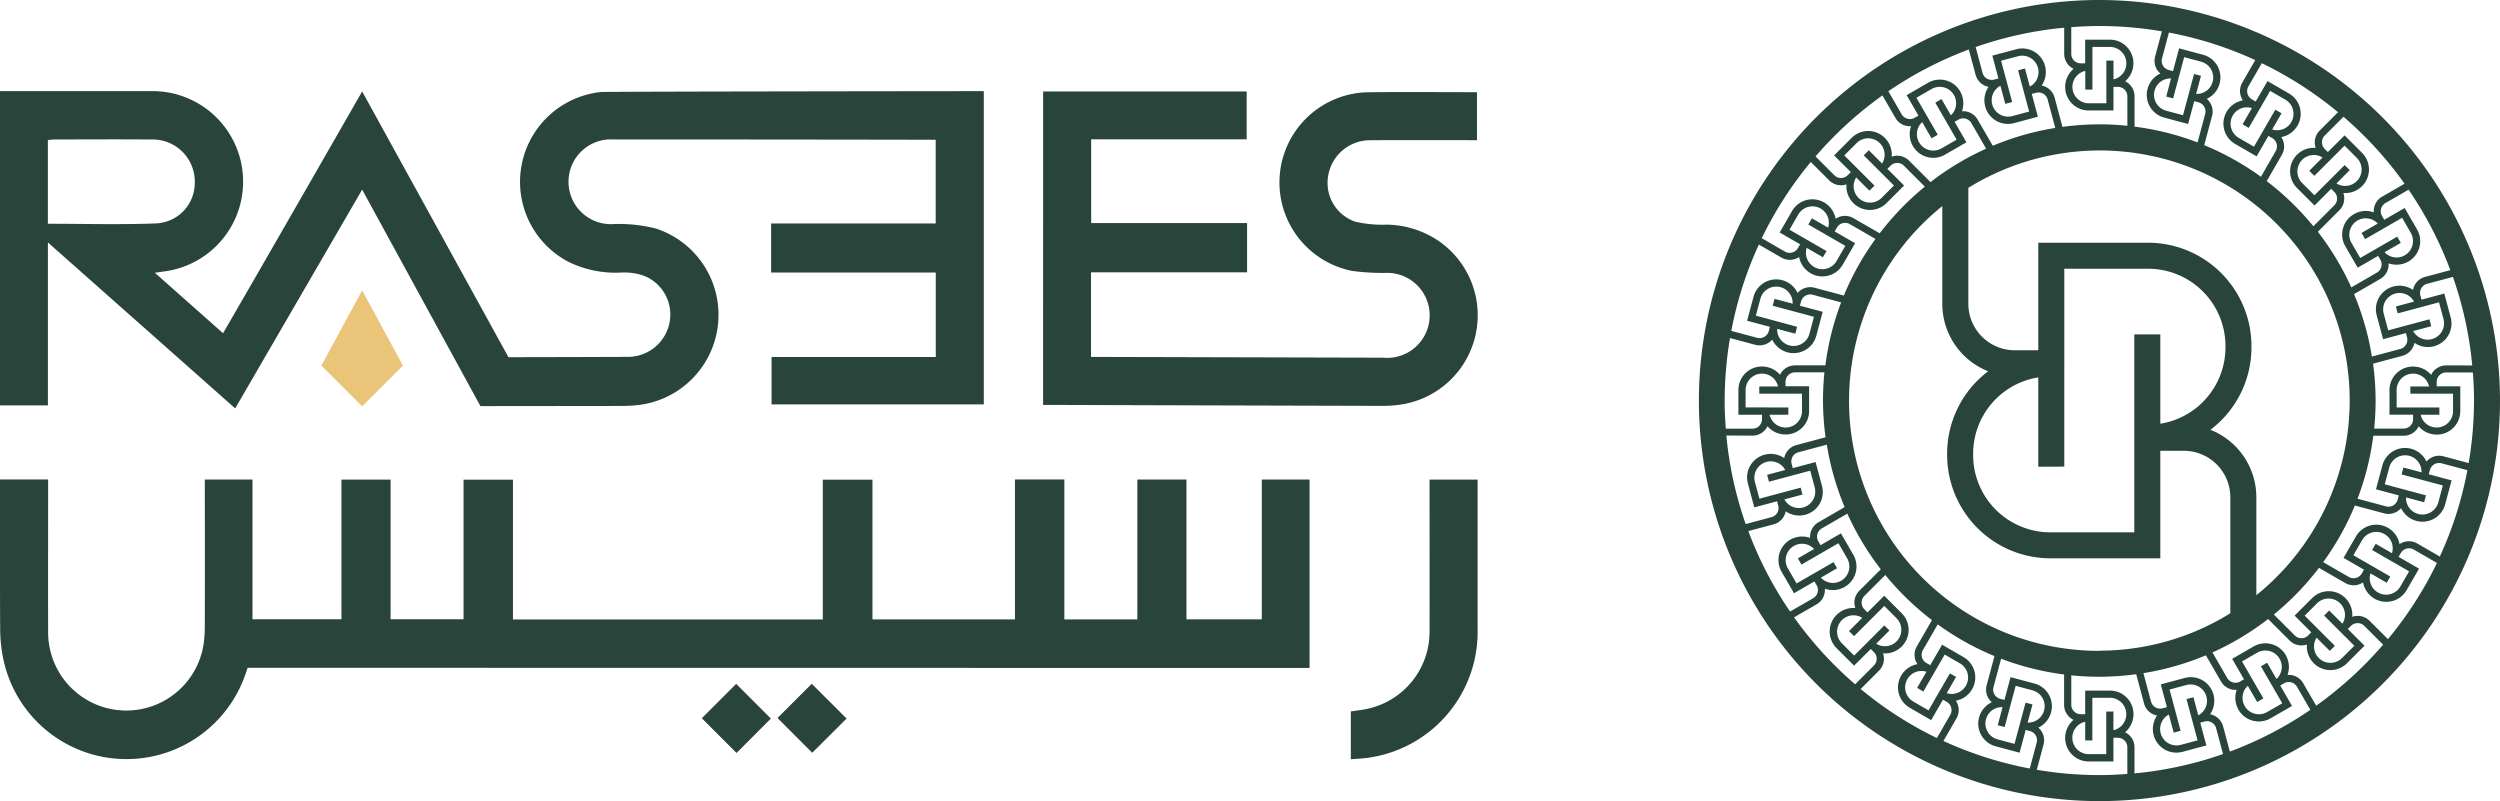 <?xml version="1.0" encoding="UTF-8"?>
<svg xmlns="http://www.w3.org/2000/svg" xmlns:xlink="http://www.w3.org/1999/xlink" id="Vector_Smart_Object" data-name="Vector Smart Object" width="181" height="58" viewBox="0 0 181 58">
  <defs>
    <clipPath id="clip-path">
      <rect id="Rectangle_2" data-name="Rectangle 2" width="181" height="58" fill="none"></rect>
    </clipPath>
  </defs>
  <g id="Group_4" data-name="Group 4">
    <g id="Group_3" data-name="Group 3" clip-path="url(#clip-path)">
      <path id="Path_225" data-name="Path 225" d="M11.21,19.748l4.939,4.378C19.534,18.293,26.22,6.62,26.22,6.62L36.813,25.861s5.969-.009,8.672-.024A3.069,3.069,0,0,0,48.5,23.2a3.013,3.013,0,0,0-1.991-3.275,4.483,4.483,0,0,0-1.5-.194,7.73,7.73,0,0,1-3.871-.784A6.538,6.538,0,0,1,43.507,6.662c.313-.035,27.506-.064,27.72-.064V29.277H55.861V25.845H67.75V19.731H55.829v-3.55H67.745V10.122c-.176-.009-15.716-.029-23.314-.024a3.069,3.069,0,1,0-.158,6.131,10.847,10.847,0,0,1,3.228.321,6.575,6.575,0,0,1-1.268,12.773,10.546,10.546,0,0,1-1.154.068c-3.281.005-10.295.012-10.295.012L26.22,13.729,17.028,29.567,3.468,17.553v11.8H0V6.6H.56q5.133,0,10.265,0a6.555,6.555,0,0,1,1.238,13.027c-.243.032-.484.069-.854.122M3.465,16.2c2.669,0,5.281.076,7.886-.028A2.926,2.926,0,0,0,14.1,13.293,3.05,3.05,0,0,0,10.937,10.1c-2.35-.019-4.7-.006-7.05,0-.136,0-.271.025-.422.039Z" fill="#29443a"></path>
      <path id="Path_226" data-name="Path 226" d="M75.522,6.623H90.259v3.463H79V16.15H90.289v3.566h-11.3v6.126h.618l20.531.054a3.077,3.077,0,1,0,.219-6.139,16.411,16.411,0,0,1-2.461-.143A6.53,6.53,0,0,1,99,6.68c2.63-.029,5.26-.006,7.934-.006v3.474h-.568c-2.4,0-4.808-.012-7.212.005A3.072,3.072,0,0,0,96.149,12.8a2.959,2.959,0,0,0,2,3.258,8.679,8.679,0,0,0,2.231.206,6.866,6.866,0,0,1,3.76,1.168,6.536,6.536,0,0,1-2.955,11.89,8.234,8.234,0,0,1-.943.064q-12.108-.031-24.216-.07h-.507Z" fill="#29443a"></path>
      <path id="Path_227" data-name="Path 227" d="M0,34.711H3.485v.638c0,3.438-.01,6.877,0,10.315a5.661,5.661,0,0,0,11.258.959,9.566,9.566,0,0,0,.085-1.257q.01-5,0-10v-.65h3.452V44.833h6.441V34.724h3.558v10.11h5.282V34.726h3.576V44.849H59.571V34.73h3.595V44.846H73.484V34.714H77.06V44.843h5.284V34.716H85.9V44.841h5.454V34.718h3.459v13.64h-.727c-25.182,0-76.163-.01-76.163-.01s-.026.116-.188.564A9.109,9.109,0,0,1,.222,47.627a11.04,11.04,0,0,1-.21-2.139C-.009,42.1,0,38.717,0,35.331v-.62" fill="#29443a"></path>
      <path id="Path_228" data-name="Path 228" d="M97.8,54.971V51.508c.385-.058.749-.1,1.1-.169a5.706,5.706,0,0,0,4.6-5.636c.009-3.438,0-6.877,0-10.315v-.664h3.479v.57q0,5.132,0,10.263a9.2,9.2,0,0,1-7.815,9.289c-.427.074-.865.08-1.37.124" fill="#29443a"></path>
      <path id="Path_229" data-name="Path 229" d="M56.29,51.984l2.481-2.478,2.522,2.517L58.805,54.5l-2.515-2.52" fill="#29443a"></path>
      <path id="Path_230" data-name="Path 230" d="M50.812,52,53.3,49.511l2.512,2.513-2.488,2.491L50.812,52" fill="#29443a"></path>
      <path id="Path_231" data-name="Path 231" d="M26.22,21.025s-1.989,3.649-2.953,5.44l2.953,2.956,2.953-2.956c-.965-1.791-2.953-5.44-2.953-5.44" fill="#eac579"></path>
      <path id="Path_232" data-name="Path 232" d="M151.992,0A29,29,0,1,0,181,29,29.037,29.037,0,0,0,151.992,0m27.125,29a27.15,27.15,0,0,1-.385,4.526l-1.83-.49a1.207,1.207,0,0,0-1.225.378,1.719,1.719,0,0,0-1.116-.925,1.7,1.7,0,0,0-2.075,1.2l-.465,1.736,1.651.442-.083.309a.686.686,0,0,1-.84.485l-2.064-.553a19.844,19.844,0,0,0,1.142-4.56h2.2a1.207,1.207,0,0,0,1.085-.682,1.72,1.72,0,0,0,1.318.6,1.7,1.7,0,0,0,1.694-1.694v-1.8h-1.709v-.321a.686.686,0,0,1,.686-.685h1.935c.05.67.084,1.345.084,2.028M166.858,44.573l.9-.9a1.188,1.188,0,0,1,1.834,1.485l-.959-.959-.367.367,2.187,2.186-.9.9a1.188,1.188,0,0,1-1.834-1.485l.959.959.367-.367ZM167.4,43.3l-1.271,1.271,1.209,1.208-.227.226a.686.686,0,0,1-.969,0l-1.516-1.515a20.169,20.169,0,0,0,3.269-3.377l1.909,1.1a1.206,1.206,0,0,0,1.281-.048,1.72,1.72,0,0,0,.839,1.183,1.7,1.7,0,0,0,2.315-.62l.9-1.557-1.48-.854.16-.278a.686.686,0,0,1,.937-.251l1.68.97a27.188,27.188,0,0,1-3.55,5.517l-1.333-1.333a1.206,1.206,0,0,0-1.25-.285,1.719,1.719,0,0,0-.5-1.359,1.7,1.7,0,0,0-2.4,0M162.07,51.39a1.7,1.7,0,0,0,2.315.62l1.557-.9-.854-1.48.278-.16a.686.686,0,0,1,.936.251l.966,1.672a27.066,27.066,0,0,1-5.826,3.022l-.491-1.832a1.206,1.206,0,0,0-.94-.871,1.718,1.718,0,0,0,.243-1.429,1.7,1.7,0,0,0-2.075-1.2l-1.737.465.442,1.65-.309.083a.686.686,0,0,1-.84-.485l-.552-2.061a19.841,19.841,0,0,0,4.522-1.29l1.1,1.9a1.207,1.207,0,0,0,1.133.6,1.719,1.719,0,0,0,.135,1.443m.25-3.5,1.108-.639a1.188,1.188,0,0,1,1.387,1.909l-.678-1.175-.45.26,1.546,2.678-1.108.639a1.188,1.188,0,0,1-1.387-1.909l.678,1.175.449-.26Zm-8.463,5.125a1.718,1.718,0,0,0,.605-1.318A1.7,1.7,0,0,0,152.768,50h-1.8v1.709h-.32a.686.686,0,0,1-.686-.686V48.894a19.779,19.779,0,0,0,4.7-.081l.569,2.122a1.206,1.206,0,0,0,.94.871,1.718,1.718,0,0,0-.243,1.429,1.7,1.7,0,0,0,2.075,1.2l1.737-.465-.442-1.65.31-.083a.686.686,0,0,1,.84.485l.5,1.871a26.932,26.932,0,0,1-6.411,1.4V54.1a1.205,1.205,0,0,0-.682-1.085m-1.362-1.5V54.6h-1.279a1.187,1.187,0,0,1-.246-2.346v1.356h.519V50.521h1.279a1.187,1.187,0,0,1,.246,2.346V51.512Zm4.583-1.593,1.235-.331a1.187,1.187,0,0,1,.845,2.2l-.351-1.31-.5.134.8,2.987-1.235.331a1.187,1.187,0,0,1-.845-2.2l.351,1.31.5-.134Zm-5.086-2.8a18.1,18.1,0,0,1-11.368-32.2V22a5.256,5.256,0,0,0,3.321,4.881,7.471,7.471,0,0,0-2.97,5.963v.1a7.489,7.489,0,0,0,7.482,7.479h7.952V32.638h1.7A3.369,3.369,0,0,1,161.476,36v8.4a17.988,17.988,0,0,1-9.484,2.709m-6.858,5.531.8-2.987,1.235.331a1.188,1.188,0,0,1-.369,2.33l.351-1.31-.5-.134-.8,2.987-1.235-.331a1.187,1.187,0,0,1,.37-2.33l-.351,1.31Zm-.927-1.8a1.719,1.719,0,0,0-.926,1.116,1.7,1.7,0,0,0,1.2,2.075l1.737.465.443-1.65.31.083a.686.686,0,0,1,.485.839l-.5,1.872a26.9,26.9,0,0,1-6.251-1.994l.945-1.636a1.205,1.205,0,0,0-.048-1.28,1.719,1.719,0,0,0,1.183-.839,1.7,1.7,0,0,0-.62-2.314l-1.557-.9-.855,1.48L139.47,48a.686.686,0,0,1-.251-.936l1.073-1.857A19.988,19.988,0,0,0,144.4,47.5l-.568,2.121a1.206,1.206,0,0,0,.378,1.224m-7.782-5.567-2.187,2.186-.9-.9a1.188,1.188,0,0,1,1.485-1.833l-.959.959.367.367,2.187-2.186.9.9a1.188,1.188,0,0,1-1.485,1.833l.959-.959Zm-.1,2.025a1.72,1.72,0,0,0,1.36-.5,1.7,1.7,0,0,0,0-2.4l-1.271-1.271-1.209,1.208-.227-.227a.686.686,0,0,1,0-.969l1.516-1.515a20.166,20.166,0,0,0,3.377,3.268l-1.1,1.908a1.206,1.206,0,0,0,.048,1.28,1.719,1.719,0,0,0-1.183.839,1.7,1.7,0,0,0,.62,2.314l1.557.9.855-1.48.278.16a.686.686,0,0,1,.251.936l-.97,1.68a27.2,27.2,0,0,1-5.518-3.549l1.333-1.333a1.205,1.205,0,0,0,.285-1.249m2.92,2.765,1.546-2.678,1.107.639a1.187,1.187,0,0,1-.96,2.155l.678-1.174-.449-.26-1.546,2.678-1.107-.639a1.187,1.187,0,0,1,.96-2.155L138.8,49.8Zm-6.5-9.373-2.679,1.546-.639-1.107a1.188,1.188,0,0,1,1.909-1.386l-1.175.678.259.45,2.678-1.546.639,1.107a1.188,1.188,0,0,1-1.909,1.386L133,41.141Zm-1.7-1.751a1.72,1.72,0,0,0-1.444.135,1.7,1.7,0,0,0-.62,2.314l.9,1.557,1.48-.854.16.278a.686.686,0,0,1-.251.936l-1.673.965a27.069,27.069,0,0,1-3.023-5.824l1.833-.491a1.206,1.206,0,0,0,.872-.94,1.719,1.719,0,0,0,1.43.243,1.7,1.7,0,0,0,1.2-2.075l-.465-1.736-1.651.442-.083-.309a.686.686,0,0,1,.485-.839l2.061-.552a19.824,19.824,0,0,0,1.291,4.521l-1.9,1.1a1.207,1.207,0,0,0-.6,1.133M124.867,29a27.154,27.154,0,0,1,.385-4.526l1.83.49a1.206,1.206,0,0,0,1.225-.378,1.719,1.719,0,0,0,1.117.925,1.7,1.7,0,0,0,2.075-1.2l.465-1.736-1.651-.442.083-.309a.687.687,0,0,1,.84-.485l2.064.553a19.818,19.818,0,0,0-1.142,4.56h-2.2a1.207,1.207,0,0,0-1.085.682,1.72,1.72,0,0,0-1.318-.6,1.7,1.7,0,0,0-1.695,1.694v1.8h1.709v.321a.686.686,0,0,1-.686.685h-1.935c-.05-.67-.084-1.345-.084-2.028m12.258-15.574-.9.9a1.188,1.188,0,0,1-1.834-1.485l.959.959.367-.367-2.187-2.186.9-.9a1.188,1.188,0,0,1,1.834,1.485l-.959-.959-.367.367Zm-.537,1.271,1.271-1.271-1.209-1.208.227-.226a.686.686,0,0,1,.97,0l1.516,1.515a20.176,20.176,0,0,0-3.269,3.377l-1.909-1.1a1.207,1.207,0,0,0-1.281.048,1.72,1.72,0,0,0-.839-1.183,1.7,1.7,0,0,0-2.315.62l-.9,1.557,1.48.854-.16.278a.686.686,0,0,1-.936.251l-1.68-.97a27.183,27.183,0,0,1,3.55-5.517l1.334,1.333a1.207,1.207,0,0,0,1.25.285,1.719,1.719,0,0,0,.5,1.359,1.7,1.7,0,0,0,2.4,0M133.6,17.8l-.639,1.107a1.188,1.188,0,0,1-2.156-.96l1.175.678.259-.449-2.679-1.546.64-1.107a1.188,1.188,0,0,1,2.156.96l-1.175-.678-.26.45Zm-4.624.852a1.206,1.206,0,0,0,1.281-.048,1.719,1.719,0,0,0,.839,1.183,1.7,1.7,0,0,0,2.315-.62l.9-1.557-1.48-.854.16-.278a.686.686,0,0,1,.936-.251l1.858,1.072a19.982,19.982,0,0,0-2.292,4.1l-2.121-.568a1.207,1.207,0,0,0-1.225.378,1.719,1.719,0,0,0-1.116-.925,1.7,1.7,0,0,0-2.075,1.2l-.465,1.736,1.651.442-.083.31a.686.686,0,0,1-.84.485l-1.872-.5a26.871,26.871,0,0,1,1.995-6.25Zm-1.852,4.2.331-1.235a1.188,1.188,0,0,1,2.331.369l-1.31-.351-.134.5,2.987.8L131,24.179a1.188,1.188,0,0,1-2.331-.369l1.31.351.134-.5Zm-.742,6.644V28.224a1.188,1.188,0,0,1,2.347-.246h-1.357V28.5h3.093v1.279a1.188,1.188,0,0,1-2.347.246h1.357V29.5Zm.5,2.044a1.206,1.206,0,0,0,1.085-.682,1.719,1.719,0,0,0,1.318.6,1.7,1.7,0,0,0,1.695-1.694v-1.8h-1.709v-.32a.686.686,0,0,1,.686-.685h2.132a19.763,19.763,0,0,0,.081,4.7l-2.122.568a1.206,1.206,0,0,0-.872.939,1.72,1.72,0,0,0-1.43-.243,1.7,1.7,0,0,0-1.2,2.075l.465,1.736,1.651-.442.083.31a.686.686,0,0,1-.485.839l-1.872.5a26.9,26.9,0,0,1-1.4-6.41Zm3.486,3.766-2.987.8-.331-1.235a1.188,1.188,0,0,1,2.2-.845l-1.311.351.134.5,2.987-.8.331,1.235a1.188,1.188,0,0,1-2.2.845l1.31-.351Zm19.087-1.523V19.457h6.069a5.6,5.6,0,0,1,5.6,5.6v.1a5.6,5.6,0,0,1-4.716,5.52V24.211h-1.884V38.543h-6.069a5.6,5.6,0,0,1-5.6-5.6v-.1a5.6,5.6,0,0,1,4.716-5.52v6.467Zm10.58-2.667a7.471,7.471,0,0,0,2.97-5.963v-.1a7.489,7.489,0,0,0-7.482-7.48h-7.952v7.788h-1.7A3.369,3.369,0,0,1,142.508,22V13.6a18.093,18.093,0,0,1,20.852,29.49V36a5.256,5.256,0,0,0-3.321-4.881M141.914,6.609a1.7,1.7,0,0,0-2.315-.62l-1.557.9.855,1.48-.278.16a.686.686,0,0,1-.936-.251l-.966-1.672a27.077,27.077,0,0,1,5.826-3.022l.491,1.832a1.207,1.207,0,0,0,.94.871,1.717,1.717,0,0,0-.243,1.429,1.7,1.7,0,0,0,2.075,1.2l1.737-.465L147.1,6.8l.309-.083a.686.686,0,0,1,.84.485l.552,2.061a19.84,19.84,0,0,0-4.522,1.291l-1.1-1.9a1.207,1.207,0,0,0-1.133-.6,1.719,1.719,0,0,0-.135-1.443m-.25,3.5-1.108.639a1.188,1.188,0,0,1-1.387-1.909l.678,1.174.45-.259-1.546-2.678,1.108-.639a1.188,1.188,0,0,1,1.387,1.909l-.678-1.175-.45.259Zm8.463-5.125a1.718,1.718,0,0,0-.605,1.318A1.7,1.7,0,0,0,151.216,8h1.8V6.289h.32a.686.686,0,0,1,.686.685V9.106a19.777,19.777,0,0,0-4.7.081l-.569-2.122a1.207,1.207,0,0,0-.939-.872,1.72,1.72,0,0,0,.243-1.429,1.7,1.7,0,0,0-2.075-1.2l-1.737.465.442,1.65-.31.083a.686.686,0,0,1-.84-.485l-.5-1.871a26.917,26.917,0,0,1,6.411-1.4V3.9a1.205,1.205,0,0,0,.682,1.085m1.362,1.5V3.4h1.279a1.187,1.187,0,0,1,.246,2.346V4.387H152.5V7.478h-1.279a1.187,1.187,0,0,1-.246-2.346V6.488Zm-4.583,1.593-1.235.331a1.187,1.187,0,0,1-.845-2.2l.351,1.31.5-.134-.8-2.987,1.235-.331a1.187,1.187,0,0,1,.845,2.2l-.351-1.31-.5.134ZM158.85,5.355l-.8,2.987-1.235-.331a1.188,1.188,0,0,1,.37-2.33l-.351,1.31.5.134.8-2.987,1.235.331A1.188,1.188,0,0,1,159,6.8l.351-1.31Zm.927,1.8a1.72,1.72,0,0,0,.926-1.116,1.7,1.7,0,0,0-1.2-2.075L157.767,3.5l-.442,1.651-.31-.083a.686.686,0,0,1-.485-.839l.5-1.872a26.893,26.893,0,0,1,6.251,1.994l-.945,1.636a1.206,1.206,0,0,0,.048,1.28,1.718,1.718,0,0,0-1.183.839,1.7,1.7,0,0,0,.62,2.314l1.557.9.855-1.48.277.16a.686.686,0,0,1,.251.936L163.692,12.8a19.99,19.99,0,0,0-4.106-2.291l.569-2.121a1.206,1.206,0,0,0-.378-1.224m7.782,5.567,2.187-2.186.9.9a1.188,1.188,0,0,1-1.485,1.833l.959-.959-.367-.367-2.187,2.186-.9-.9a1.188,1.188,0,0,1,1.485-1.833l-.959.959Zm.1-2.025a1.718,1.718,0,0,0-1.36.5,1.7,1.7,0,0,0,0,2.4l1.271,1.271,1.209-1.208.226.227a.686.686,0,0,1,0,.969l-1.516,1.516a20.157,20.157,0,0,0-3.378-3.268l1.1-1.909a1.206,1.206,0,0,0-.048-1.28,1.72,1.72,0,0,0,1.183-.839,1.7,1.7,0,0,0-.62-2.314l-1.557-.9-.855,1.48-.278-.16a.686.686,0,0,1-.251-.936l.97-1.68a27.2,27.2,0,0,1,5.518,3.549l-1.333,1.333a1.206,1.206,0,0,0-.285,1.249m-2.921-2.765-1.546,2.678-1.108-.639a1.187,1.187,0,0,1,.96-2.155l-.678,1.174.449.259,1.546-2.678,1.108.639a1.187,1.187,0,0,1-.96,2.155l.678-1.174Zm6.5,9.373,2.678-1.546.639,1.107a1.188,1.188,0,0,1-1.909,1.386l1.175-.678-.26-.45-2.678,1.546-.639-1.107a1.188,1.188,0,0,1,1.909-1.386l-1.175.678Zm1.7,1.751a1.72,1.72,0,0,0,1.444-.135,1.7,1.7,0,0,0,.62-2.314l-.9-1.557-1.48.854-.16-.278a.686.686,0,0,1,.251-.936l1.672-.965a27.058,27.058,0,0,1,3.023,5.824l-1.832.491a1.206,1.206,0,0,0-.872.94,1.718,1.718,0,0,0-1.429-.243,1.7,1.7,0,0,0-1.2,2.075l.465,1.736,1.651-.442.083.309a.686.686,0,0,1-.485.839l-2.061.552a19.826,19.826,0,0,0-1.291-4.521l1.9-1.1a1.206,1.206,0,0,0,.6-1.133m2.959,4.056-2.987.8-.331-1.235a1.188,1.188,0,0,1,2.2-.845l-1.31.351.134.5,2.987-.8.331,1.235a1.188,1.188,0,0,1-2.2.845l1.31-.351ZM170.384,40.2l.639-1.107a1.188,1.188,0,0,1,2.156.96L172,39.371l-.259.449,2.678,1.546-.64,1.107a1.188,1.188,0,0,1-2.156-.96l1.175.678.259-.45Zm4.624-.852a1.206,1.206,0,0,0-1.281.048,1.718,1.718,0,0,0-.839-1.183,1.7,1.7,0,0,0-2.315.62l-.9,1.557,1.48.854-.16.278a.686.686,0,0,1-.936.251L168.2,40.7a19.981,19.981,0,0,0,2.292-4.1l2.121.568a1.206,1.206,0,0,0,1.225-.377,1.72,1.72,0,0,0,1.117.925,1.7,1.7,0,0,0,2.075-1.2l.465-1.736-1.651-.442.083-.31a.686.686,0,0,1,.84-.485l1.872.5a26.886,26.886,0,0,1-1.995,6.25Zm1.852-4.2-.331,1.235a1.188,1.188,0,0,1-2.331-.369l1.31.351.134-.5-2.987-.8.331-1.235a1.188,1.188,0,0,1,2.331.369l-1.31-.351-.134.5ZM177.6,28.5v1.279a1.188,1.188,0,0,1-2.347.246h1.357V29.5h-3.093V28.224a1.188,1.188,0,0,1,2.347-.246H174.51V28.5Zm-.5-2.044a1.206,1.206,0,0,0-1.085.682,1.719,1.719,0,0,0-1.318-.6A1.7,1.7,0,0,0,173,28.224v1.8h1.709v.32a.686.686,0,0,1-.686.685h-2.132a19.763,19.763,0,0,0-.081-4.7l2.122-.568a1.207,1.207,0,0,0,.872-.939,1.719,1.719,0,0,0,1.429.243,1.7,1.7,0,0,0,1.2-2.075l-.465-1.736-1.651.442-.083-.309a.686.686,0,0,1,.485-.839l1.872-.5a26.9,26.9,0,0,1,1.4,6.41ZM174.09,13.3l-1.629.94a1.206,1.206,0,0,0-.6,1.133,1.719,1.719,0,0,0-1.444.135,1.7,1.7,0,0,0-.62,2.314l.9,1.557,1.48-.854.16.277a.686.686,0,0,1-.251.936l-1.853,1.069a20.033,20.033,0,0,0-2.421-4.027l1.56-1.559a1.206,1.206,0,0,0,.285-1.249,1.72,1.72,0,0,0,1.36-.5,1.7,1.7,0,0,0,0-2.4l-1.271-1.271-1.209,1.208-.227-.227a.686.686,0,0,1,0-.969l1.36-1.36a27.34,27.34,0,0,1,4.42,4.845M156.52,2.268l-.49,1.829a1.206,1.206,0,0,0,.378,1.224,1.719,1.719,0,0,0-.926,1.116,1.7,1.7,0,0,0,1.2,2.075l1.737.465.443-1.651.309.083a.686.686,0,0,1,.485.839l-.553,2.063a19.844,19.844,0,0,0-4.561-1.142v-2.2a1.206,1.206,0,0,0-.682-1.085,1.72,1.72,0,0,0,.6-1.318,1.7,1.7,0,0,0-1.694-1.694h-1.8V4.586h-.32a.686.686,0,0,1-.686-.685V1.967c.67-.05,1.345-.084,2.028-.084a27.17,27.17,0,0,1,4.527.385m-20.227,4.64.941,1.629a1.206,1.206,0,0,0,1.133.6,1.718,1.718,0,0,0,.135,1.444,1.7,1.7,0,0,0,2.315.62l1.557-.9-.855-1.48.277-.16a.686.686,0,0,1,.936.251l1.07,1.852a20.025,20.025,0,0,0-4.028,2.42l-1.56-1.559a1.206,1.206,0,0,0-1.249-.285,1.719,1.719,0,0,0-.5-1.359,1.7,1.7,0,0,0-2.4,0l-1.271,1.271L134,12.459l-.227.227a.686.686,0,0,1-.969,0l-1.36-1.36a27.344,27.344,0,0,1,4.847-4.419m-6.4,37.788,1.63-.94a1.206,1.206,0,0,0,.6-1.133,1.719,1.719,0,0,0,1.444-.135,1.7,1.7,0,0,0,.62-2.314l-.9-1.557-1.48.854-.16-.277a.686.686,0,0,1,.251-.936l1.853-1.069a20.032,20.032,0,0,0,2.421,4.027l-1.56,1.559a1.206,1.206,0,0,0-.285,1.249,1.719,1.719,0,0,0-1.36.5,1.7,1.7,0,0,0,0,2.4l1.271,1.271,1.209-1.208.227.227a.686.686,0,0,1,0,.969l-1.36,1.36a27.341,27.341,0,0,1-4.42-4.845m17.571,11.037.49-1.829a1.205,1.205,0,0,0-.378-1.224,1.72,1.72,0,0,0,.926-1.116,1.7,1.7,0,0,0-1.2-2.075l-1.737-.465-.442,1.651-.31-.083a.686.686,0,0,1-.485-.839l.553-2.063a19.849,19.849,0,0,0,4.561,1.142v2.2a1.206,1.206,0,0,0,.682,1.085,1.719,1.719,0,0,0-.605,1.318,1.7,1.7,0,0,0,1.694,1.694h1.8V53.414h.321a.686.686,0,0,1,.686.685v1.934c-.671.05-1.345.084-2.028.084a27.178,27.178,0,0,1-4.528-.385m20.228-4.64-.941-1.629a1.207,1.207,0,0,0-1.133-.6,1.718,1.718,0,0,0-.135-1.443,1.7,1.7,0,0,0-2.315-.62l-1.557.9.855,1.48-.277.16a.686.686,0,0,1-.936-.251l-1.07-1.852a20.021,20.021,0,0,0,4.028-2.42l1.56,1.559a1.207,1.207,0,0,0,1.25.285,1.719,1.719,0,0,0,.5,1.359,1.7,1.7,0,0,0,2.4,0l1.271-1.271-1.209-1.208.227-.227a.686.686,0,0,1,.969,0l1.36,1.36a27.334,27.334,0,0,1-4.847,4.419" fill="#29443a"></path>
    </g>
  </g>
</svg>
